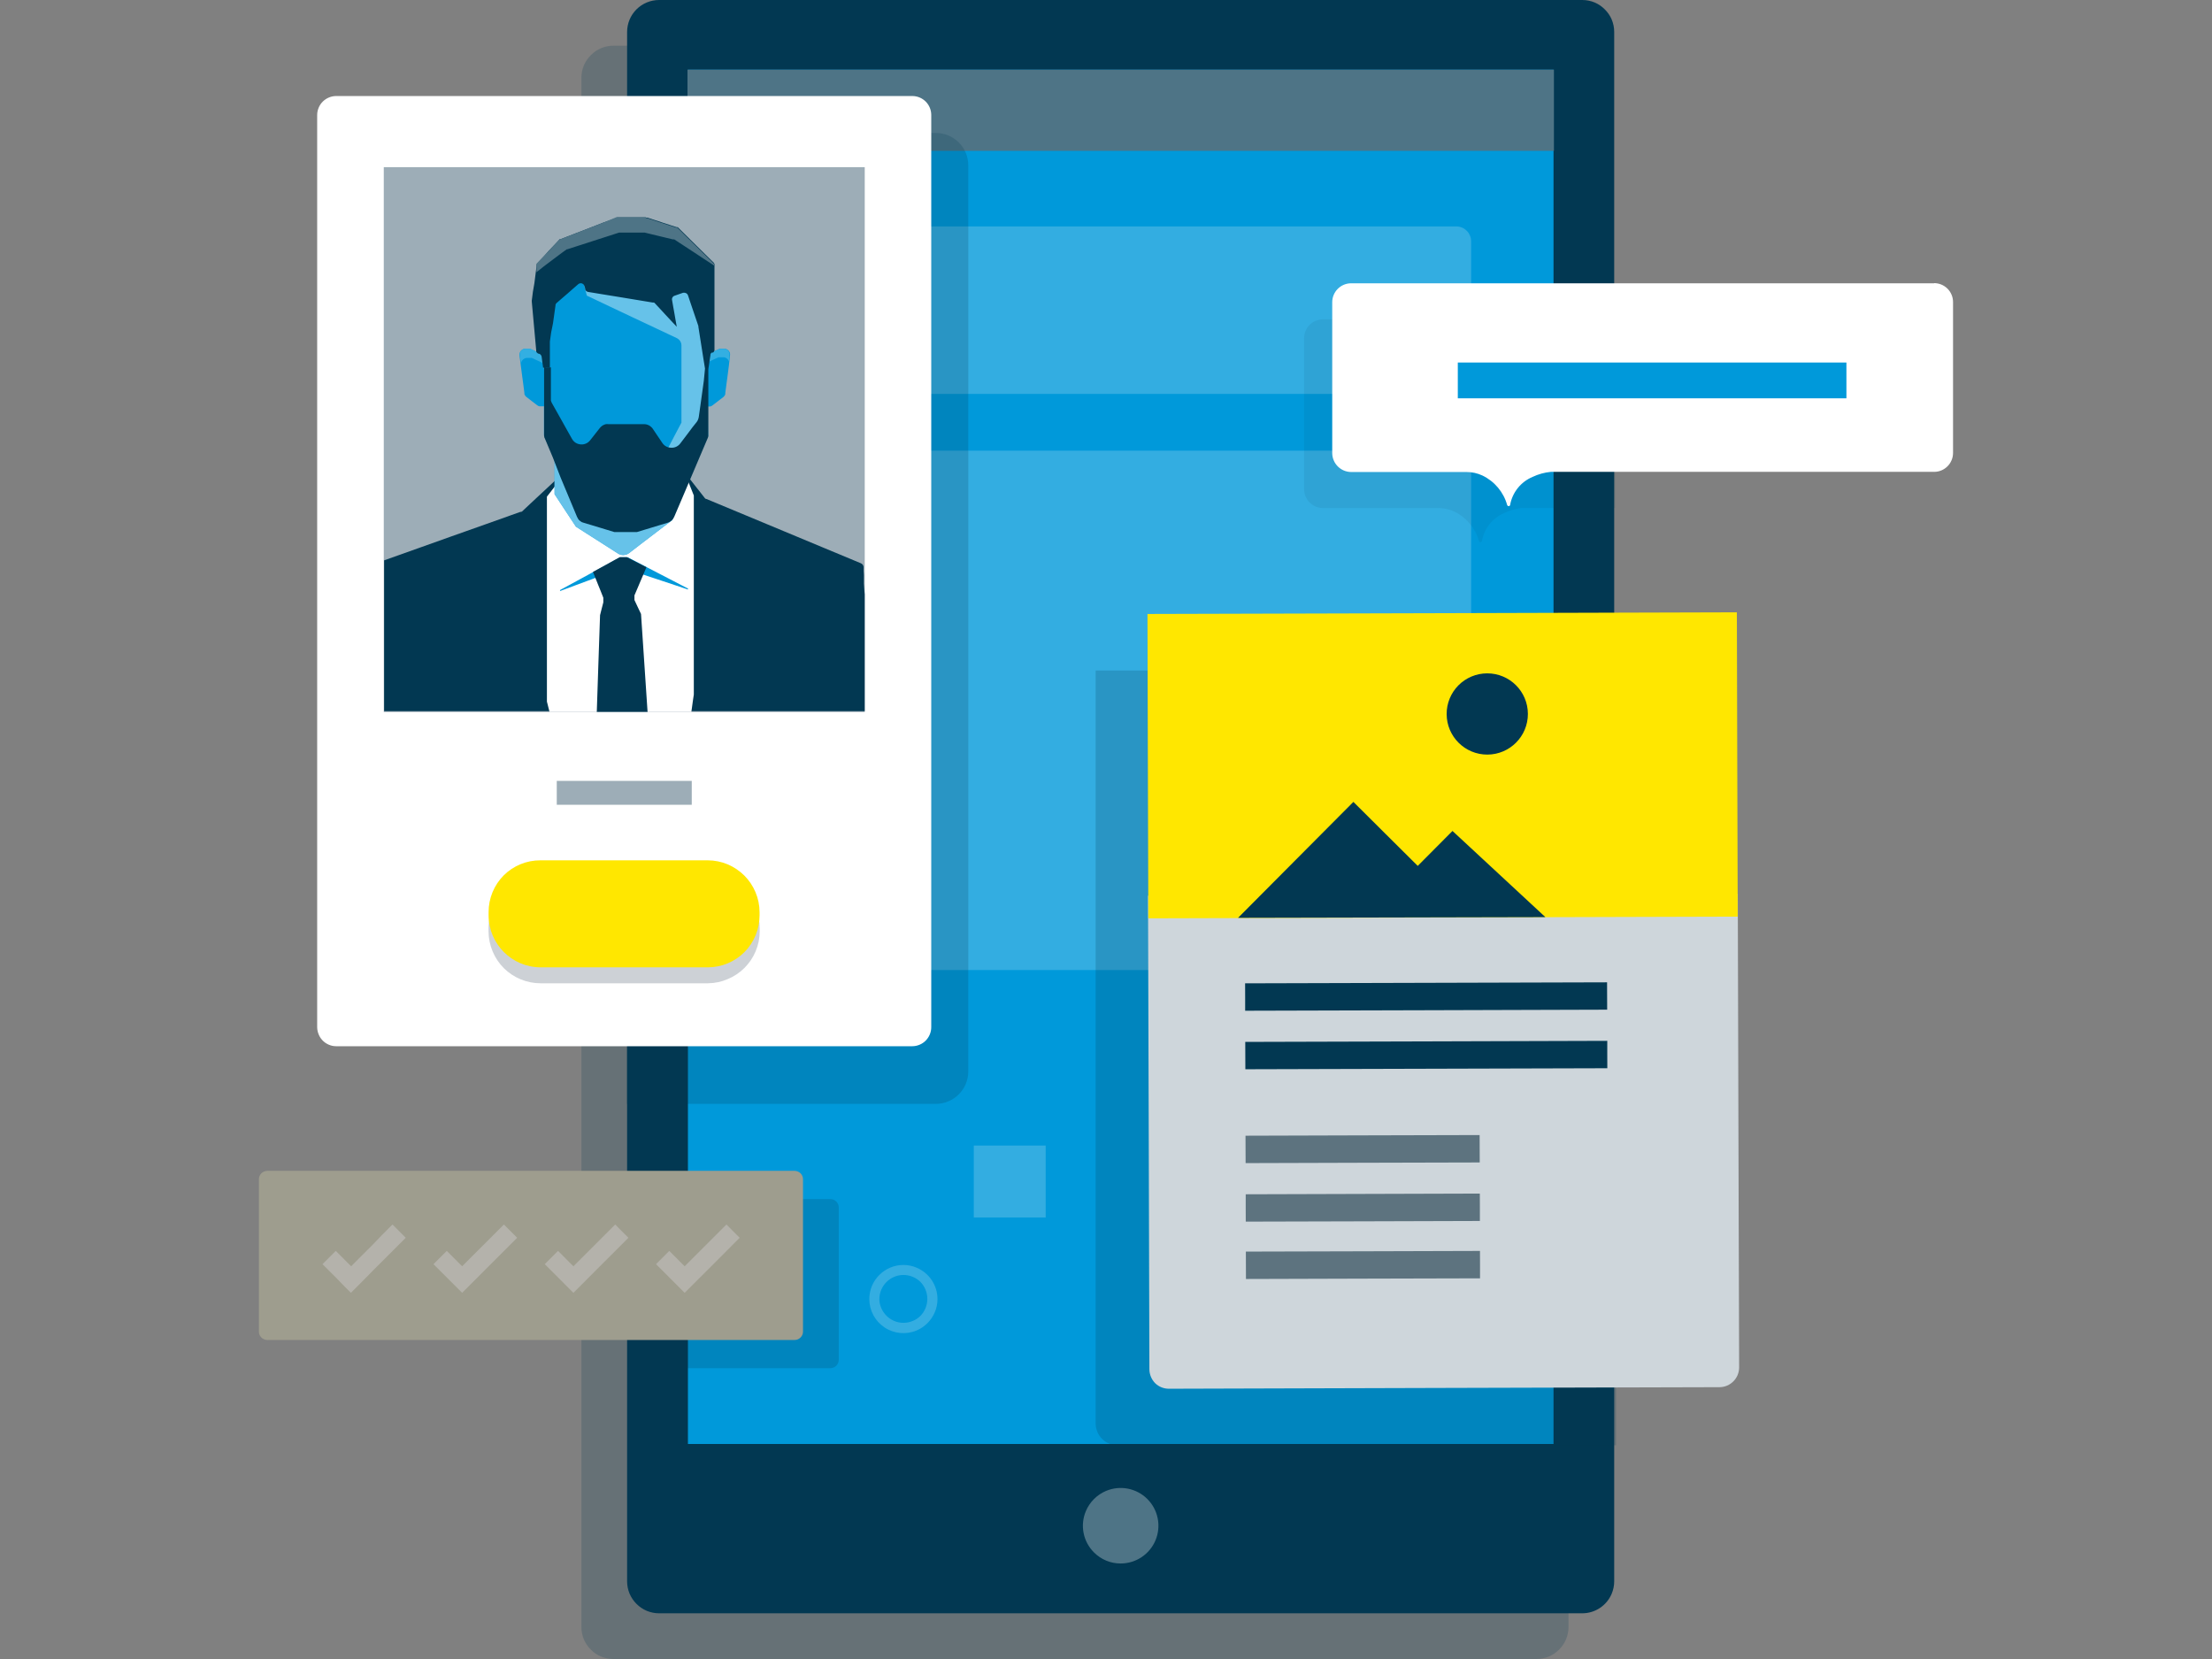 <?xml version="1.0" encoding="UTF-8"?>
<svg width="440px" height="330px" viewBox="0 0 440 330" version="1.1" xmlns="http://www.w3.org/2000/svg" xmlns:xlink="http://www.w3.org/1999/xlink">
    <rect x="0" y="0" width="440" height="330" fill="#808080" stroke="none"/>
    <title>Graphic elements / Icons / Rich icons / deployment-device</title>
    <defs>
        <linearGradient x1="48.175%" y1="47%" x2="50.175%" y2="47%" id="linearGradient-1">
            <stop stop-color="#FFFFFF" offset="17%"></stop>
            <stop stop-color="#322A2D" offset="100%"></stop>
        </linearGradient>
    </defs>
    <g id="Graphic-elements-/-Icons-/-Rich-icons-/-deployment-device" stroke="none" stroke-width="1" fill="none" fill-rule="evenodd">
        <g id="Deploy" transform="translate(51, 0)" fill-rule="nonzero">
            <path d="M64.65,323.63 L64.65,15.46 C64.65,14.608 64.82,13.765 65.15,12.98 C65.477,12.233 65.942,11.555 66.52,10.98 C67.7,9.776 69.314,9.095 71,9.09 L254.65,9.09 C256.337,9.09 257.953,9.765 259.144,10.96 C260.335,12.154 261.003,13.773 261,15.46 L261,323.63 C261,324.482 260.831,325.325 260.5,326.11 C259.845,327.632 258.632,328.845 257.11,329.5 C256.325,329.831 255.482,330 254.63,330 L71,330 C70.148,330 69.305,329.831 68.52,329.5 C67.77,329.179 67.091,328.713 66.52,328.13 C65.318,326.942 64.644,325.32 64.65,323.63 Z" id="Path" fill="#023852" opacity="0.2" style="mix-blend-mode: multiply;"></path>
            <path d="M73.74,314.54 L73.74,6.37 C73.737,4.68 74.408,3.058 75.603,1.863 C76.798,0.668 78.42,-7.88540467e-06 80.11,-7.88540467e-06 L263.74,-7.88540467e-06 C264.592,-7.88540467e-06 265.435,0.169 266.22,0.5 C266.97,0.821 267.649,1.287 268.22,1.87 C268.803,2.441 269.269,3.12 269.59,3.87 C269.921,4.655 270.09,5.498 270.09,6.35 L270.09,314.54 C270.09,315.392 269.92,316.235 269.59,317.02 C268.595,319.38 266.281,320.914 263.72,320.91 L80.11,320.91 C79.258,320.91 78.415,320.74 77.63,320.41 C76.108,319.755 74.895,318.542 74.24,317.02 C73.91,316.235 73.74,315.392 73.74,314.54 Z" id="Path" fill="#023852"></path>
            <polygon id="Path" fill="#0099DA" points="85.84 13.86 85.84 82.2 85.84 150.55 85.84 218.89 85.84 287.23 128.88 287.23 171.93 287.23 214.97 287.23 258.02 287.23 258.02 218.89 258.02 150.55 258.02 82.2 258.02 13.86 214.97 13.86 171.93 13.86 128.88 13.86"></polygon>
            <polygon id="Path" fill="#4E7486" points="258.1 30 215.01 30 171.93 30 128.84 30 85.75 30 85.75 25.97 85.75 21.93 85.75 17.9 85.75 13.86 128.84 13.86 171.93 13.86 215.01 13.86 258.1 13.86 258.1 17.9 258.1 21.93 258.1 25.97"></polygon>
            <path d="M171.93,311 C174.972,310.995 177.71,309.156 178.865,306.342 C180.02,303.528 179.364,300.295 177.203,298.154 C175.042,296.014 171.803,295.388 169,296.57 C167.199,297.335 165.765,298.769 165,300.57 C163.804,303.385 164.441,306.644 166.61,308.8 C168.014,310.214 169.927,311.006 171.92,311 L171.93,311 Z" id="Path" fill="#4E7486"></path>
            <path d="M104.4,75.39 L104.4,48 C104.398,47.605 104.476,47.214 104.63,46.85 C104.777,46.496 104.995,46.176 105.27,45.91 C105.534,45.637 105.851,45.419 106.2,45.27 C106.564,45.118 106.955,45.04 107.35,45.04 L238.67,45.04 C239.456,45.035 240.21,45.349 240.76,45.91 C241.035,46.174 241.25,46.495 241.39,46.85 C241.547,47.213 241.63,47.604 241.63,48 L241.63,75.39 C241.63,75.786 241.547,76.177 241.39,76.54 C241.245,76.893 241.031,77.212 240.76,77.48 C240.491,77.75 240.172,77.964 239.82,78.11 C239.457,78.267 239.066,78.349 238.67,78.35 L107.35,78.35 C106.955,78.347 106.564,78.265 106.2,78.11 C105.851,77.964 105.535,77.75 105.27,77.48 C104.999,77.21 104.781,76.891 104.63,76.54 C104.476,76.176 104.398,75.785 104.4,75.39 Z" id="Path" fill="#33ADE1"></path>
            <path d="M104.4,190 L104.4,92.6 C104.395,91.814 104.709,91.06 105.27,90.51 C105.534,90.237 105.851,90.019 106.2,89.87 C106.564,89.718 106.955,89.64 107.35,89.64 L238.67,89.64 C239.456,89.635 240.21,89.949 240.76,90.51 C241.033,90.776 241.248,91.096 241.39,91.45 C241.547,91.813 241.63,92.204 241.63,92.6 L241.63,190 C241.63,190.396 241.547,190.787 241.39,191.15 C241.245,191.503 241.031,191.822 240.76,192.09 C240.491,192.36 240.172,192.574 239.82,192.72 C239.457,192.877 239.066,192.959 238.67,192.96 L107.35,192.96 C106.955,192.957 106.564,192.875 106.2,192.72 C105.851,192.574 105.535,192.36 105.27,192.09 C104.999,191.82 104.781,191.501 104.63,191.15 C104.476,190.786 104.398,190.395 104.4,190 Z" id="Path" fill="#33ADE1"></path>
            <path d="M121.92,258.4 C121.92,260.671 123.057,262.792 124.949,264.049 C126.841,265.305 129.236,265.531 131.33,264.65 C132.955,263.959 134.249,262.665 134.94,261.04 C135.299,260.206 135.483,259.308 135.48,258.4 C135.476,255.675 133.842,253.217 131.33,252.16 C129.647,251.44 127.743,251.44 126.06,252.16 C124.439,252.852 123.146,254.141 122.45,255.76 C122.101,256.596 121.921,257.494 121.92,258.4 Z M123.92,258.4 C123.921,257.761 124.051,257.128 124.3,256.54 C124.792,255.395 125.705,254.482 126.85,253.99 C128.038,253.483 129.382,253.483 130.57,253.99 C131.138,254.22 131.654,254.56 132.09,254.99 C132.513,255.431 132.852,255.946 133.09,256.51 C133.583,257.701 133.583,259.039 133.09,260.23 C132.852,260.794 132.513,261.309 132.09,261.75 C131.654,262.18 131.138,262.52 130.57,262.75 C129.382,263.257 128.038,263.257 126.85,262.75 C125.705,262.258 124.792,261.345 124.3,260.2 C124.055,259.631 123.922,259.02 123.91,258.4 L123.92,258.4 Z" id="Shape" fill="#33ADE1"></path>
            <polygon id="Path" fill="#33ADE1" points="142.66 242.18 157 242.18 157 227.87 142.7 227.87 142.7 242.18"></polygon>
            <path d="M73.63,219.58 L135.14,219.58 C138.713,219.58 141.61,216.683 141.61,213.11 L141.61,32.91 C141.613,31.194 140.932,29.548 139.717,28.336 C138.503,27.123 136.856,26.445 135.14,26.45 L80.14,26.45 C78.424,26.445 76.777,27.123 75.563,28.336 C74.348,29.548 73.667,31.194 73.67,32.91 L73.67,219.58 L73.63,219.58 Z" id="Path" fill="#023852" opacity="0.2" style="mix-blend-mode: multiply;"></path>
            <path d="M12.09,204.32 L12.09,22.89 C12.09,22.385 12.193,21.885 12.39,21.42 C12.578,20.967 12.853,20.556 13.2,20.21 C13.548,19.865 13.959,19.59 14.41,19.4 C14.875,19.203 15.375,19.1 15.88,19.1 L130.47,19.1 C130.975,19.1 131.475,19.203 131.94,19.4 C132.842,19.78 133.56,20.498 133.94,21.4 C134.137,21.865 134.24,22.365 134.24,22.87 L134.24,204.32 C134.24,204.825 134.137,205.325 133.94,205.79 C133.75,206.241 133.475,206.652 133.13,207 C132.784,207.347 132.373,207.622 131.92,207.81 C131.455,208.007 130.955,208.11 130.45,208.11 L15.88,208.11 C15.375,208.11 14.875,208.007 14.41,207.81 C13.508,207.43 12.79,206.712 12.41,205.81 C12.204,205.34 12.095,204.833 12.09,204.32 Z" id="Path" fill="#FFFFFF"></path>
            <path d="M89.81,195.59 L56.55,195.59 C53.81,195.593 51.18,194.515 49.23,192.59 C48.278,191.638 47.521,190.511 47,189.27 C46.461,188.005 46.183,186.645 46.18,185.27 L46.18,184.66 C46.186,178.941 50.821,174.306 56.54,174.3 L89.8,174.3 C91.175,174.301 92.535,174.58 93.8,175.12 C96.281,176.171 98.254,178.148 99.3,180.63 C99.84,181.895 100.119,183.255 100.12,184.63 L100.12,185.24 C100.117,186.615 99.839,187.975 99.3,189.24 C98.258,191.723 96.283,193.698 93.8,194.74 C92.541,195.289 91.184,195.578 89.81,195.59 L89.81,195.59 Z" id="Path" fill="#081935" opacity="0.2" style="mix-blend-mode: multiply;"></path>
            <path d="M89.81,192.42 L56.55,192.42 C50.831,192.414 46.196,187.779 46.19,182.06 L46.19,181.45 C46.181,178.709 47.26,176.076 49.19,174.13 C51.133,172.195 53.768,171.115 56.51,171.13 L89.77,171.13 C91.144,171.133 92.503,171.408 93.77,171.94 C94.995,172.469 96.111,173.222 97.06,174.16 C98.001,175.105 98.751,176.222 99.27,177.45 C99.81,178.715 100.089,180.075 100.09,181.45 L100.09,182.06 C100.093,184.8 99.015,187.43 97.09,189.38 C96.146,190.325 95.029,191.079 93.8,191.6 C92.538,192.138 91.182,192.417 89.81,192.42 Z" id="Path" fill="#FFE700"></path>
            <polygon id="Path" fill="#9DADB7" points="25.34 33.25 73.18 33.25 121.01 33.25 121.01 87.45 121.01 141.64 73.18 141.64 25.34 141.64 25.34 87.45"></polygon>
            <path d="M90.4,70.18 L90.8,69.99 L91.21,69.8 L91.62,69.62 L92.02,69.43 L92.18,69.37 C92.237,69.365 92.293,69.365 92.35,69.37 L92.52,69.37 L92.69,69.37 L92.81,69.37 L92.94,69.37 L93.06,69.37 L93.18,69.37 C93.342,69.388 93.499,69.439 93.64,69.52 C93.774,69.601 93.893,69.706 93.99,69.83 C94.082,69.958 94.152,70.1 94.2,70.25 C94.231,70.409 94.231,70.571 94.2,70.73 L94,72.62 L93.76,74.48 L93.51,76.34 L93.27,78.19 C93.275,78.27 93.275,78.35 93.27,78.43 C93.241,78.502 93.207,78.572 93.17,78.64 C93.129,78.711 93.082,78.777 93.03,78.84 C92.978,78.898 92.921,78.952 92.86,79 L92.32,79.41 L91.79,79.82 L91.26,80.23 L90.72,80.64 C90.657,80.689 90.59,80.733 90.52,80.77 L90.3,80.85 C90.22,80.86 90.14,80.86 90.06,80.85 C89.981,80.865 89.899,80.865 89.82,80.85 L89.62,80.85 L89.52,80.85 L89.41,80.85 C89.247,80.829 89.091,80.774 88.95,80.69 C88.811,80.611 88.691,80.502 88.6,80.37 C88.501,80.243 88.429,80.096 88.39,79.94 C88.36,79.778 88.36,79.612 88.39,79.45 L88.74,77.36 L89.09,75.27 L89.44,73.19 L89.79,71.1 C89.801,71.003 89.828,70.908 89.87,70.82 C89.91,70.728 89.96,70.641 90.02,70.56 C90.081,70.485 90.148,70.415 90.22,70.35 C90.275,70.288 90.335,70.231 90.4,70.18 Z" id="Path" fill="#0099DA"></path>
            <path d="M56.17,70.18 L55.76,69.99 L55.36,69.8 L54.95,69.62 L54.54,69.43 L54.39,69.37 C54.333,69.365 54.277,69.365 54.22,69.37 L54.05,69.37 L53.88,69.37 L53.76,69.37 L53.63,69.37 L53.51,69.37 L53.38,69.37 C53.221,69.388 53.068,69.439 52.93,69.52 C52.794,69.599 52.675,69.704 52.58,69.83 C52.381,70.085 52.294,70.41 52.34,70.73 L52.58,72.59 L52.82,74.45 L53.07,76.31 L53.31,78.16 C53.305,78.24 53.305,78.32 53.31,78.4 C53.339,78.472 53.373,78.542 53.41,78.61 C53.451,78.681 53.498,78.747 53.55,78.81 C53.602,78.868 53.659,78.922 53.72,78.97 L54.26,79.38 L54.79,79.79 L55.32,80.2 L55.86,80.61 C55.923,80.659 55.99,80.703 56.06,80.74 L56.28,80.82 C56.36,80.83 56.44,80.83 56.52,80.82 C56.596,80.835 56.674,80.835 56.75,80.82 L57,80.82 L57.1,80.82 L57.21,80.82 C57.373,80.799 57.529,80.744 57.67,80.66 C57.809,80.581 57.929,80.472 58.02,80.34 C58.119,80.213 58.191,80.066 58.23,79.91 C58.26,79.748 58.26,79.582 58.23,79.42 L57.88,77.33 L57.53,75.24 L57.18,73.16 L56.83,71.07 C56.819,70.973 56.792,70.878 56.75,70.79 C56.71,70.698 56.66,70.611 56.6,70.53 C56.538,70.453 56.467,70.382 56.39,70.32 C56.323,70.264 56.249,70.217 56.17,70.18 L56.17,70.18 Z" id="Path" fill="#0099DA"></path>
            <path d="M56.87,71.06 C56.851,70.964 56.82,70.87 56.78,70.78 C56.742,70.69 56.692,70.606 56.63,70.53 C56.571,70.453 56.504,70.383 56.43,70.32 C56.352,70.254 56.264,70.2 56.17,70.16 L55.77,69.97 L55.36,69.79 L55,69.6 L54.6,69.42 L54.44,69.36 L54.27,69.36 L54.1,69.36 C54.047,69.35 53.993,69.35 53.94,69.36 L53.81,69.36 L53.69,69.36 L53.56,69.36 L53.44,69.36 C53.277,69.381 53.121,69.436 52.98,69.52 C52.846,69.598 52.727,69.699 52.63,69.82 C52.54,69.949 52.47,70.091 52.42,70.24 C52.389,70.399 52.389,70.561 52.42,70.72 L52.48,71.19 L52.55,71.66 L52.61,72.13 L52.68,72.6 C52.645,72.435 52.645,72.265 52.68,72.1 C52.724,71.948 52.795,71.806 52.89,71.68 C52.988,71.55 53.11,71.442 53.25,71.36 C53.394,71.276 53.554,71.221 53.72,71.2 L53.85,71.2 L53.98,71.2 L54.11,71.2 L54.24,71.2 L54.59,71.2 L54.76,71.2 L54.92,71.26 L55.34,71.45 L55.76,71.65 L56.18,71.84 L56.6,72.03 C56.66,72.058 56.717,72.091 56.77,72.13 L56.93,72.25 L57.06,72.4 C57.099,72.453 57.132,72.51 57.16,72.57 L57.1,72.19 L57.04,71.82 L56.98,71.45 L56.87,71.06 Z" id="Path" fill="#33AFE2"></path>
            <path d="M93.19,69.38 L93.06,69.38 L92.94,69.38 L92.81,69.38 L92.69,69.38 C92.634,69.37 92.576,69.37 92.52,69.38 L92.35,69.38 L92.19,69.38 C92.133,69.389 92.079,69.41 92.03,69.44 L91.62,69.62 L91.21,69.81 L90.81,69.99 L90.4,70.18 C90.308,70.218 90.223,70.272 90.15,70.34 C89.994,70.461 89.87,70.619 89.79,70.8 C89.748,70.888 89.721,70.983 89.71,71.08 L89.64,71.5 L89.57,71.91 L89.5,72.32 L89.43,72.73 C89.457,72.641 89.491,72.554 89.53,72.47 C89.571,72.388 89.621,72.31 89.68,72.24 C89.739,72.166 89.806,72.099 89.88,72.04 C89.955,71.985 90.035,71.938 90.12,71.9 L90.54,71.71 L90.95,71.51 L91.37,71.32 L91.79,71.13 L91.96,71.07 L92.13,71.07 L92.47,71.07 L92.6,71.07 L92.73,71.07 L92.86,71.07 L92.99,71.07 C93.126,71.08 93.259,71.117 93.38,71.18 C93.497,71.242 93.604,71.319 93.7,71.41 C93.793,71.504 93.871,71.612 93.93,71.73 C93.991,71.846 94.031,71.971 94.05,72.1 L94.05,71.76 L94.05,71.41 L94.1,71.07 L94.1,70.73 C94.131,70.571 94.131,70.409 94.1,70.25 C94.059,70.097 93.987,69.955 93.89,69.83 C93.795,69.707 93.676,69.605 93.54,69.53 C93.432,69.461 93.314,69.41 93.19,69.38 Z" id="Path" fill="#33AFE2"></path>
            <path d="M121,118.25 L120.91,117.16 L120.83,116.07 L120.83,116.07 L120.83,116.07 C120.835,116.054 120.835,116.036 120.83,116.02 L120.83,115.21 L120.83,114.4 L120.78,113.6 L120.78,112.79 C120.773,112.708 120.756,112.628 120.73,112.55 C120.703,112.478 120.666,112.411 120.62,112.35 C120.58,112.282 120.526,112.224 120.46,112.18 C120.4,112.128 120.332,112.084 120.26,112.05 L112.57,108.85 L104.89,105.65 L97.2,102.45 L89.51,99.25 L89.42,99.25 L89.33,99.19 L89.24,99.12 L89.17,99.04 L88.31,97.94 L87.45,96.85 L86.59,95.75 L85.73,94.65 L85.58,94.51 L85.41,94.4 L85.22,94.34 C85.15,94.33 85.08,94.33 85.01,94.34 L72.59,94.96 L60,95.39 L59.85,95.39 L59.71,95.39 L59.58,95.46 L59.46,95.55 L57.8,97.11 L56.13,98.66 L54.47,100.21 L52.81,101.77 L52.74,101.77 L52.67,101.82 L52.59,101.82 L52.51,101.82 L45.69,104.25 L38.86,106.67 L32.13,109.07 L25.41,111.46 L25.41,141.46 L121,141.46 L121,118.25 Z" id="Path" fill="#023852"></path>
            <polygon id="Path" fill="#FFFFFF" points="86.52 141.61 86.64 140.75 86.76 139.88 86.88 139.02 87.01 138.16 87.01 124.55 87.01 110.95 87.01 104.75 87.01 98.56 86.57 97.45 86.13 96.34 85.69 95.23 85.25 94.12 78.88 94.64 72.52 95.17 66.15 95.69 59.78 96.22 59.28 96.86 58.78 97.51 58.29 98.15 57.79 98.79 57.79 105.28 57.79 111.77 57.79 125.66 57.79 139.56 57.92 140.07 58.05 140.59 58.18 141.1 58.31 141.61 65.36 141.61 72.41 141.61 79.47 141.61"></polygon>
            <path d="M59.31,90 L59.31,98.3 L60.37,99.92 L61.43,101.53 L62.49,103.14 L63.56,104.76 L65.65,106.1 L67.74,107.43 L69.84,108.77 L71.93,110.11 C72.096,110.218 72.278,110.299 72.47,110.35 C72.659,110.4 72.855,110.42 73.05,110.41 C73.244,110.398 73.435,110.361 73.62,110.3 C73.805,110.231 73.98,110.136 74.14,110.02 L76.28,108.37 L78.43,106.73 L80.58,105.09 L82.73,103.45 L82.73,101.78 L82.73,100.12 L82.73,98.45 L82.73,96.78 L76.91,95.09 L71.1,93.39 L65.28,91.7 L59.31,90 Z" id="Path" fill="#33ADE1"></path>
            <path d="M59.31,90 L59.31,98.3 L60.37,99.92 L61.43,101.53 L62.49,103.14 L63.56,104.76 L65.65,106.1 L67.74,107.43 L69.84,108.77 L71.93,110.11 C72.096,110.218 72.278,110.299 72.47,110.35 C72.659,110.4 72.855,110.42 73.05,110.41 C73.244,110.398 73.435,110.361 73.62,110.3 C73.805,110.231 73.98,110.136 74.14,110.02 L76.28,108.37 L78.43,106.73 L80.58,105.09 L82.73,103.45 L82.73,101.78 L82.73,100.12 L82.73,98.45 L82.73,96.78 L76.91,95.09 L71.1,93.39 L65.28,91.7 L59.31,90 Z" id="Path" fill="#66C2E9" style="mix-blend-mode: multiply;"></path>
            <path d="M87.74,55.89 L84.19,54.51 L80.65,53.13 L77.11,51.76 L73.57,50.38 L73.57,50.28 L73.57,50.28 L73.57,50.28 L73.45,50.28 L73.45,50.28 L73.45,50.28 L73.45,50.38 L69.91,51.76 L66.37,53.13 L62.82,54.51 L59.28,55.89 C59.151,56.031 59.044,56.189 58.96,56.36 C58.655,56.952 58.417,57.575 58.25,58.22 C57.907,59.512 57.666,60.83 57.53,62.16 C57.302,64.389 57.195,66.629 57.21,68.87 L57.21,86.52 L58.98,90.76 L60.63,95 L62.4,99.24 L64.17,103.48 L66,104 L67.83,104.56 L69.66,105.11 L71.5,105.67 L75.4,105.67 L77.23,105.11 L79.07,104.56 L80.9,104 L82.73,103.45 L84.5,99.21 L86.27,95 L88,90.76 L89.77,86.52 L89.77,68.87 C89.785,66.629 89.678,64.389 89.45,62.16 C89.314,60.83 89.073,59.512 88.73,58.22 C88.563,57.575 88.325,56.952 88.02,56.36 C87.944,56.193 87.851,56.036 87.74,55.89 Z" id="Path" fill="#0099DA"></path>
            <path d="M64.92,55.78 L65.12,56.54 L65.33,57.3 L65.53,58.05 L65.74,58.81 L70.44,61.04 L75.14,63.26 L79.39,65.26 L83.63,67.26 C83.905,67.393 84.138,67.601 84.3,67.86 C84.464,68.117 84.55,68.415 84.55,68.72 L84.55,84.06 L83,87 L81.48,89.92 L80,92.83 L78.48,95.75 L79.3,96.75 L80.12,97.75 L80.94,98.75 L81.76,99.75 L83.81,96.48 L85.81,93.21 L87.9,90 L89.9,86.73 L89.72,80.83 L89.54,74.93 L89.41,69 L89.23,63.1 L88.29,59.8 L87.36,56.5 L86.42,53.19 L85.49,49.89 L80.34,51.35 L75.2,52.81 L70.06,54.27 L64.92,55.78 Z" id="Path" fill="#66C2E9" style="mix-blend-mode: multiply;"></path>
            <path d="M91,52.28 L89.22,50.53 L87.43,48.77 L85.64,47 L83.86,45.24 L83.79,45.18 L83.72,45.18 L83.65,45.18 L83.57,45.18 L82.12,44.71 L80.67,44.24 L79.22,43.76 L77.77,43.29 L72,43.29 L71.94,43.29 L71.8,43.29 L69,44.28 L66.21,45.37 L63.41,46.45 L60.62,47.53 L60.55,47.53 L60.48,47.53 L60.41,47.53 L60.35,47.58 L59.23,48.77 L58.1,49.95 L57,51.26 L55.88,52.44 L55.8,52.53 L55.74,52.64 C55.734,52.676 55.734,52.714 55.74,52.75 L55.74,52.86 L55.52,54.59 L55.3,56.32 L55,58.05 L54.78,59.79 L54.78,60 L55,62.43 L55.22,64.86 L55.44,67.29 L55.66,69.72 C55.655,69.79 55.655,69.86 55.66,69.93 C55.691,69.993 55.728,70.054 55.77,70.11 C55.813,70.17 55.867,70.221 55.93,70.26 C55.989,70.301 56.053,70.335 56.12,70.36 L56.23,70.36 L56.23,70.36 C56.298,70.378 56.363,70.408 56.42,70.45 C56.477,70.489 56.527,70.536 56.57,70.59 C56.619,70.638 56.657,70.696 56.68,70.76 C56.709,70.827 56.729,70.898 56.74,70.97 L56.81,71.51 L56.88,72.05 L56.96,72.59 L57.03,73.13 L57.38,73.13 L58.38,73.13 L58.38,67.93 L58.63,66.14 L59,64.3 L59.25,62.52 L59.5,60.73 L59.5,60.6 C59.518,60.559 59.538,60.519 59.56,60.48 C59.58,60.438 59.603,60.398 59.63,60.36 L59.72,60.27 L60.8,59.33 L61.88,58.4 L62.95,57.46 L64.03,56.52 C64.126,56.441 64.239,56.386 64.36,56.36 C64.599,56.309 64.849,56.376 65.03,56.54 C65.123,56.628 65.191,56.738 65.23,56.86 L65.29,57.04 L65.34,57.21 L65.4,57.38 L65.4,57.56 C65.42,57.625 65.45,57.685 65.49,57.74 C65.528,57.798 65.571,57.851 65.62,57.9 C65.676,57.942 65.737,57.979 65.8,58.01 C65.86,58.04 65.924,58.061 65.99,58.07 L69.21,58.6 L72.42,59.12 L75.63,59.65 L78.84,60.18 C78.879,60.171 78.921,60.171 78.96,60.18 L79.08,60.18 L79.18,60.24 L79.27,60.33 L80.34,61.48 L81.4,62.63 L82.47,63.78 L83.62,65 L83.38,63.67 L83.15,62.33 L82.91,61 L82.68,59.67 C82.66,59.581 82.66,59.489 82.68,59.4 C82.689,59.314 82.72,59.231 82.77,59.16 C82.812,59.082 82.87,59.014 82.94,58.96 C83.006,58.9 83.084,58.855 83.17,58.83 L83.6,58.68 L84.03,58.53 L84.46,58.38 L84.89,58.23 C84.989,58.215 85.091,58.215 85.19,58.23 C85.287,58.241 85.382,58.268 85.47,58.31 C85.555,58.354 85.633,58.412 85.7,58.48 C85.764,58.558 85.814,58.646 85.85,58.74 L86.36,60.27 L86.88,61.8 L87.4,63.33 L87.92,64.86 L87.92,65 L88.25,67.1 L88.58,69.2 L88.91,71.3 L89.25,73.41 L89.9,73.41 L90.01,72.71 L90.11,72.01 L90.21,71.32 L90.32,70.62 C90.314,70.574 90.314,70.526 90.32,70.48 C90.331,70.43 90.352,70.383 90.38,70.34 L90.47,70.23 C90.502,70.192 90.539,70.158 90.58,70.13 L90.64,70.13 L90.71,70.13 L90.77,70.13 L90.83,70.13 L90.96,70.01 C90.999,69.964 91.033,69.914 91.06,69.86 C91.09,69.811 91.111,69.757 91.12,69.7 C91.13,69.64 91.13,69.58 91.12,69.52 L91.12,52.82 C91.125,52.77 91.125,52.72 91.12,52.67 C91.12,52.62 91.12,52.57 91.12,52.53 C91.12,52.49 91.12,52.44 91.05,52.4 L91,52.28 Z" id="Path" fill="#023852"></path>
            <path d="M65.14,104 L66.65,104.45 L68.17,104.91 L69.68,105.37 L71.19,105.83 L71.34,105.83 L71.5,105.83 L71.66,105.83 L75.24,105.83 L75.4,105.83 L75.56,105.83 L75.71,105.83 L77.22,105.37 L78.74,104.91 L80.25,104.45 L81.77,103.99 C81.92,103.947 82.064,103.886 82.2,103.81 C82.334,103.732 82.462,103.641 82.58,103.54 C82.694,103.433 82.798,103.316 82.89,103.19 C82.98,103.061 83.057,102.924 83.12,102.78 L84.79,98.87 L86.45,94.97 L88.11,91.06 L89.77,87.16 C89.801,87.092 89.828,87.022 89.85,86.95 C89.871,86.881 89.888,86.811 89.9,86.74 C89.905,86.67 89.905,86.6 89.9,86.53 C89.9,86.46 89.9,86.39 89.9,86.31 L89.9,73.37 L89.23,73.37 L89,75.75 L88.67,78.14 L88.34,80.53 L88,82.92 C87.992,83.012 87.972,83.103 87.94,83.19 C87.919,83.278 87.893,83.365 87.86,83.45 L87.74,83.7 L87.59,83.93 L86.74,85 L85.94,86.07 L85.13,87.14 L84.32,88.21 C84.11,88.488 83.835,88.711 83.52,88.86 C83.209,89.009 82.865,89.078 82.52,89.06 C82.171,89.058 81.829,88.972 81.52,88.81 C81.21,88.644 80.945,88.403 80.75,88.11 L80.28,87.41 L79.81,86.72 L79.34,86.02 L78.87,85.32 C78.772,85.171 78.655,85.037 78.52,84.92 C78.394,84.802 78.252,84.701 78.1,84.62 C77.945,84.538 77.78,84.474 77.61,84.43 C77.436,84.39 77.258,84.37 77.08,84.37 L70,84.37 C69.841,84.351 69.679,84.351 69.52,84.37 C69.365,84.407 69.214,84.46 69.07,84.53 C68.923,84.599 68.785,84.686 68.66,84.79 C68.531,84.894 68.414,85.011 68.31,85.14 L67.83,85.75 L67.35,86.36 L66.87,86.97 L66.38,87.59 C65.939,88.154 65.244,88.458 64.53,88.4 C64.177,88.376 63.834,88.27 63.53,88.09 C63.224,87.898 62.969,87.634 62.79,87.32 L61.79,85.54 L60.79,83.75 L59.79,81.97 L58.79,80.19 C58.744,80.11 58.704,80.026 58.67,79.94 L58.58,79.68 C58.575,79.59 58.575,79.5 58.58,79.41 C58.575,79.317 58.575,79.223 58.58,79.13 L58.58,73.08 L57.85,73.08 C57.764,73.1 57.676,73.1 57.59,73.08 L57.37,73 C57.31,73 57.26,73 57.23,73 C57.2,73 57.23,73.06 57.23,73.16 L57.23,86.32 C57.225,86.39 57.225,86.46 57.23,86.53 L57.23,86.74 C57.242,86.811 57.259,86.881 57.28,86.95 C57.28,87.02 57.28,87.08 57.35,87.15 L58.99,91.05 L60.52,95 L62.15,98.9 L63.78,102.81 C63.843,102.954 63.92,103.091 64.01,103.22 C64.1,103.348 64.204,103.465 64.32,103.57 C64.437,103.675 64.565,103.769 64.7,103.85 C64.842,103.914 64.989,103.964 65.14,104 Z" id="Path" fill="#023852"></path>
            <path d="M77.48,43.15 L71.87,43.15 L71.81,43.15 L71.74,43.15 L69,44.28 L66.21,45.37 L63.42,46.45 L60.62,47.53 L60.55,47.53 L60.48,47.53 L60.41,47.53 L60.35,47.58 L59.23,48.77 L58.1,49.95 L56.97,51.13 L55.85,52.31 L55.77,52.4 L55.71,52.51 C55.71,52.51 55.71,52.58 55.71,52.62 C55.704,52.656 55.704,52.694 55.71,52.73 L55.71,53.09 L55.71,53.44 L55.71,53.8 L55.71,54.15 L57.16,53 L59.08,51.55 L60.75,50.3 L61.75,49.58 L61.75,49.58 L61.81,49.58 L61.81,49.58 L61.87,49.58 L64.44,48.75 L67.01,47.92 L69.59,47.09 L72.16,46.26 L72.16,46.26 L77.21,46.26 L78.62,46.6 L80.03,46.94 L81.44,47.28 L82.84,47.62 L83,47.62 L83.06,47.62 L83.06,47.62 L83.12,47.62 L85.12,48.93 L87.12,50.24 L89.12,51.56 L91.12,52.87 L91.12,52.57 L89.29,50.76 L87.45,48.95 L85.61,47.14 L83.77,45.33 L83.71,45.27 L83.63,45.27 L83.56,45.27 L83.48,45.27 L82.03,44.8 L80.58,44.33 L79.13,43.85 L77.68,43.38 L77.62,43.38 L77.45,43.38 L77.48,43.15 Z" id="Path" fill="#4E7486"></path>
            <path d="M85.84,117.07 L82.84,115.51 L79.84,113.96 L76.84,112.4 L73.84,110.84 L72.4,110.84 L69.4,112.48 L66.4,114.11 L63.4,115.74 L60.4,117.37 C60.4,117.37 60.4,117.37 60.4,117.43 C60.389,117.449 60.389,117.471 60.4,117.49 C60.396,117.506 60.396,117.524 60.4,117.54 L60.47,117.54 L63.56,116.39 L66.66,115.24 L69.75,114.09 L72.85,112.95 L72.91,112.95 L76.12,114.02 L79.34,115.09 L82.56,116.16 L85.78,117.24 C85.802,117.249 85.828,117.249 85.85,117.24 C85.859,117.218 85.859,117.192 85.85,117.17 C85.862,117.156 85.868,117.137 85.866,117.118 C85.864,117.099 85.855,117.082 85.84,117.07 Z" id="Path" fill="#0099DA"></path>
            <polygon id="Path" fill="#023852" points="69.01 119.82 68.68 121.09 68.36 122.36 68.03 131.98 67.71 141.61 70.23 141.61 72.76 141.61 75.28 141.61 77.81 141.61 77.16 131.87 76.51 122.13 75.85 120.74 75.2 119.35 75.2 118.89 75.2 118.43 75.2 118.43 75.2 118.43 75.8 117.03 76.39 115.63 76.99 114.23 77.58 112.83 76.61 112.33 75.63 111.83 74.66 111.33 73.68 110.83 73.33 110.83 72.98 110.83 72.63 110.83 72.28 110.83 70.95 111.56 69.62 112.3 68.29 113.03 66.95 113.76 67.47 115.05 67.98 116.33 68.5 117.61 69.01 118.9 69.01 118.9 69.01 118.9 69.01 119.36"></polygon>
            <polygon id="Path" fill="#9DADB7" points="86.6 160.08 73.18 160.08 59.75 160.08 59.75 157.71 59.75 155.33 73.18 155.33 86.6 155.33 86.6 157.71"></polygon>
            <path d="M270.46,133.37 L166.94,133.37 L166.94,283.13 C166.937,284.285 167.394,285.394 168.211,286.212 C169.027,287.03 170.135,287.49 171.29,287.49 L270.46,287.49 L270.46,133.37 Z" id="Path" fill="#023852" opacity="0.2" style="mix-blend-mode: multiply;"></path>
            <path d="M181.58,276.24 L236.32,276.08 L291.05,275.93 C293.201,275.908 294.935,274.161 294.94,272.01 L294.8,224.9 L294.67,177.79 L236,178 L177.36,178.17 L177.5,225.28 L177.63,272.39 C177.645,273.421 178.057,274.406 178.78,275.14 C179.528,275.867 180.537,276.264 181.58,276.24 Z" id="Path" fill="#CED6DB"></path>
            <polygon id="Path" fill="#FFE700" points="294.66 182.33 236.04 182.5 177.42 182.67 177.33 152.4 177.25 122.13 235.87 121.97 294.49 121.8 294.57 152.07"></polygon>
            <polygon id="Path" fill="#023852" points="237.92 165.29 234.46 168.77 231.01 172.24 224.61 165.88 218.21 159.51 206.74 171.04 195.27 182.57 225.83 182.5 256.4 182.43 247.16 173.86"></polygon>
            <path d="M236.76,142.05 C236.777,146.511 240.405,150.115 244.867,150.1 C249.328,150.085 252.933,146.458 252.92,141.997 C252.907,137.536 249.281,133.929 244.82,133.94 C242.674,133.943 240.618,134.8 239.106,136.321 C237.594,137.843 236.749,139.905 236.76,142.05 L236.76,142.05 Z" id="Path" fill="#023852"></path>
            <polygon id="Path" fill="#023852" points="268.69 200.84 232.69 200.95 196.68 201.05 196.68 198.33 196.67 195.6 232.67 195.5 268.67 195.4 268.68 198.12"></polygon>
            <polygon id="Path" fill="#023852" points="268.72 212.49 232.72 212.59 196.72 212.69 196.71 209.97 196.7 207.25 232.7 207.15 268.71 207.04 268.71 209.77"></polygon>
            <polygon id="Path" fill="#5D737F" points="243.34 231.23 220.05 231.29 196.77 231.36 196.76 228.63 196.75 225.91 220.04 225.84 243.32 225.78 243.33 228.5"></polygon>
            <polygon id="Path" fill="#5D737F" points="243.37 242.87 220.09 242.94 196.8 243 196.79 240.28 196.79 237.56 220.07 237.49 243.36 237.42 243.37 240.15"></polygon>
            <polygon id="Path" fill="#5D737F" points="243.4 254.28 220.12 254.34 196.84 254.41 196.83 251.69 196.82 248.96 220.11 248.9 243.39 248.83 243.4 251.55"></polygon>
            <path d="M115.36,239 C115.044,238.692 114.621,238.52 114.18,238.52 L74,238.52 L74,272.15 L114.17,272.15 C114.611,272.15 115.034,271.978 115.35,271.67 C115.501,271.517 115.623,271.337 115.71,271.14 C115.794,270.934 115.838,270.713 115.84,270.49 L115.84,240.17 C115.838,239.947 115.794,239.726 115.71,239.52 C115.623,239.329 115.505,239.153 115.36,239 L115.36,239 Z" id="Path" fill="#023852" opacity="0.2" style="mix-blend-mode: multiply;"></path>
            <g id="Group" opacity="0.4" style="mix-blend-mode: multiply;" transform="translate(208, 63)">
                <path d="M35.49,46.3 L35.49,46.24 L35.49,46.24 C35.485,46.26 35.485,46.28 35.49,46.3 L35.49,46.3 Z" id="Path" fill="url(#linearGradient-1)"></path>
                <path d="M62.31,0.52 L4.16,0.52 C3.161,0.52 2.203,0.918 1.498,1.625 C0.792,2.332 0.397,3.291 0.4,4.29 L0.4,34.29 C0.4,36.368 2.082,38.054 4.16,38.06 L27.1,38.06 C28.199,38.057 29.284,38.296 30.28,38.76 C32.685,39.919 34.474,42.058 35.19,44.63 C35.236,44.761 35.361,44.85 35.5,44.85 C35.632,44.852 35.746,44.759 35.77,44.63 C36.218,42.125 37.904,40.017 40.25,39.03 C41.387,38.493 42.608,38.154 43.86,38.03 L62.31,38.03 L62.31,0.52 Z" id="Path" fill="#023852" opacity="0.2" style="mix-blend-mode: multiply;"></path>
            </g>
            <path d="M249.11,102.13 C249.115,102.11 249.115,102.09 249.11,102.07 L249.11,102.07 L249.11,102.13 L249.11,102.13 Z" id="Path" fill="#FFFFFF"></path>
            <path d="M333.73,56.35 L217.73,56.35 C215.664,56.372 214,58.053 214,60.12 L214,90.12 C214.011,92.198 215.692,93.879 217.77,93.89 L240.71,93.89 C241.805,93.887 242.888,94.126 243.88,94.59 C246.288,95.748 248.08,97.887 248.8,100.46 C248.845,100.588 248.964,100.675 249.1,100.68 C249.235,100.687 249.355,100.593 249.38,100.46 C249.825,97.953 251.512,95.844 253.86,94.86 C254.997,94.323 256.218,93.984 257.47,93.86 L333.72,93.86 C335.802,93.86 337.49,92.172 337.49,90.09 L337.49,60.09 C337.493,59.089 337.096,58.129 336.389,57.421 C335.681,56.714 334.721,56.317 333.72,56.32 L333.73,56.35 Z" id="Path" fill="#FFFFFF"></path>
            <polygon id="Path" fill="#0099DA" points="238.98 72.11 277.63 72.11 316.28 72.11 316.28 75.67 316.28 79.23 277.63 79.23 238.98 79.23 238.98 75.67"></polygon>
            <path d="M107.07,232.9 L2.16,232.9 C1.939,232.9 1.721,232.948 1.52,233.04 C1.321,233.12 1.141,233.239 0.99,233.39 C0.839,233.543 0.717,233.723 0.63,233.92 C0.546,234.126 0.502,234.347 0.5,234.57 L0.5,264.88 C0.502,265.103 0.546,265.324 0.63,265.53 C0.719,265.723 0.841,265.898 0.99,266.05 C1.138,266.208 1.319,266.33 1.52,266.41 C1.721,266.499 1.94,266.543 2.16,266.54 L107.07,266.54 C107.293,266.543 107.515,266.499 107.72,266.41 C108.11,266.233 108.423,265.92 108.6,265.53 C108.689,265.325 108.733,265.103 108.73,264.88 L108.73,234.57 C108.733,234.347 108.689,234.125 108.6,233.92 C108.52,233.719 108.398,233.538 108.24,233.39 C108.091,233.241 107.914,233.122 107.72,233.04 C107.516,232.948 107.294,232.9 107.07,232.9 L107.07,232.9 Z" id="Path" fill="#9E9D8E"></path>
            <polygon id="Path" fill="#B4B2AB" points="21.43 254.52 20.78 255.18 20.12 255.84 19.46 256.5 18.8 257.16 17.37 255.73 16 254.31 14.57 252.88 13.15 251.46 13.81 250.8 14.47 250.14 15.13 249.48 15.79 248.82 16.55 249.58 17.32 250.35 18.08 251.12 18.85 251.88 20.92 249.8 23 247.73 25 245.65 27.07 243.57 27.73 244.23 28.39 244.89 29.05 245.55 29.71 246.21 27.63 248.29 25.56 250.36 23.48 252.44"></polygon>
            <polygon id="Path" fill="#B4B2AB" points="43.57 254.52 42.91 255.18 42.25 255.84 41.59 256.5 40.93 257.16 39.5 255.73 38.08 254.31 36.65 252.88 35.23 251.46 35.89 250.8 36.55 250.14 37.21 249.48 37.87 248.82 38.63 249.58 39.4 250.35 40.16 251.12 40.93 251.88 43 249.8 45.08 247.73 47.16 245.65 49.23 243.57 49.89 244.23 50.55 244.89 51.21 245.55 51.87 246.21 49.8 248.29 47.72 250.36 45.64 252.44"></polygon>
            <polygon id="Path" fill="#B4B2AB" points="65.7 254.52 65.04 255.18 64.38 255.84 63.72 256.5 63.06 257.16 61.63 255.73 60.21 254.31 58.78 252.88 57.36 251.46 58.02 250.8 58.68 250.14 59.34 249.48 60 248.82 60.76 249.58 61.53 250.35 62.29 251.12 63.06 251.88 65.14 249.8 67.21 247.73 69.29 245.65 71.37 243.57 72.02 244.23 72.68 244.89 73.34 245.55 74 246.21 71.93 248.29 69.85 250.36 67.77 252.44"></polygon>
            <polygon id="Path" fill="#B4B2AB" points="87.83 254.52 87.17 255.18 86.51 255.84 85.85 256.5 85.19 257.16 83.76 255.73 82.34 254.31 80.92 252.88 79.49 251.46 80.15 250.8 80.81 250.14 81.47 249.48 82.13 248.82 82.89 249.58 83.66 250.35 84.42 251.12 85.19 251.88 87.27 249.8 89.34 247.73 91.42 245.65 93.5 243.57 94.16 244.23 94.81 244.89 95.47 245.55 96.13 246.21 94.06 248.29 92 250.36 89.92 252.44"></polygon>
        </g>
    </g>
</svg>